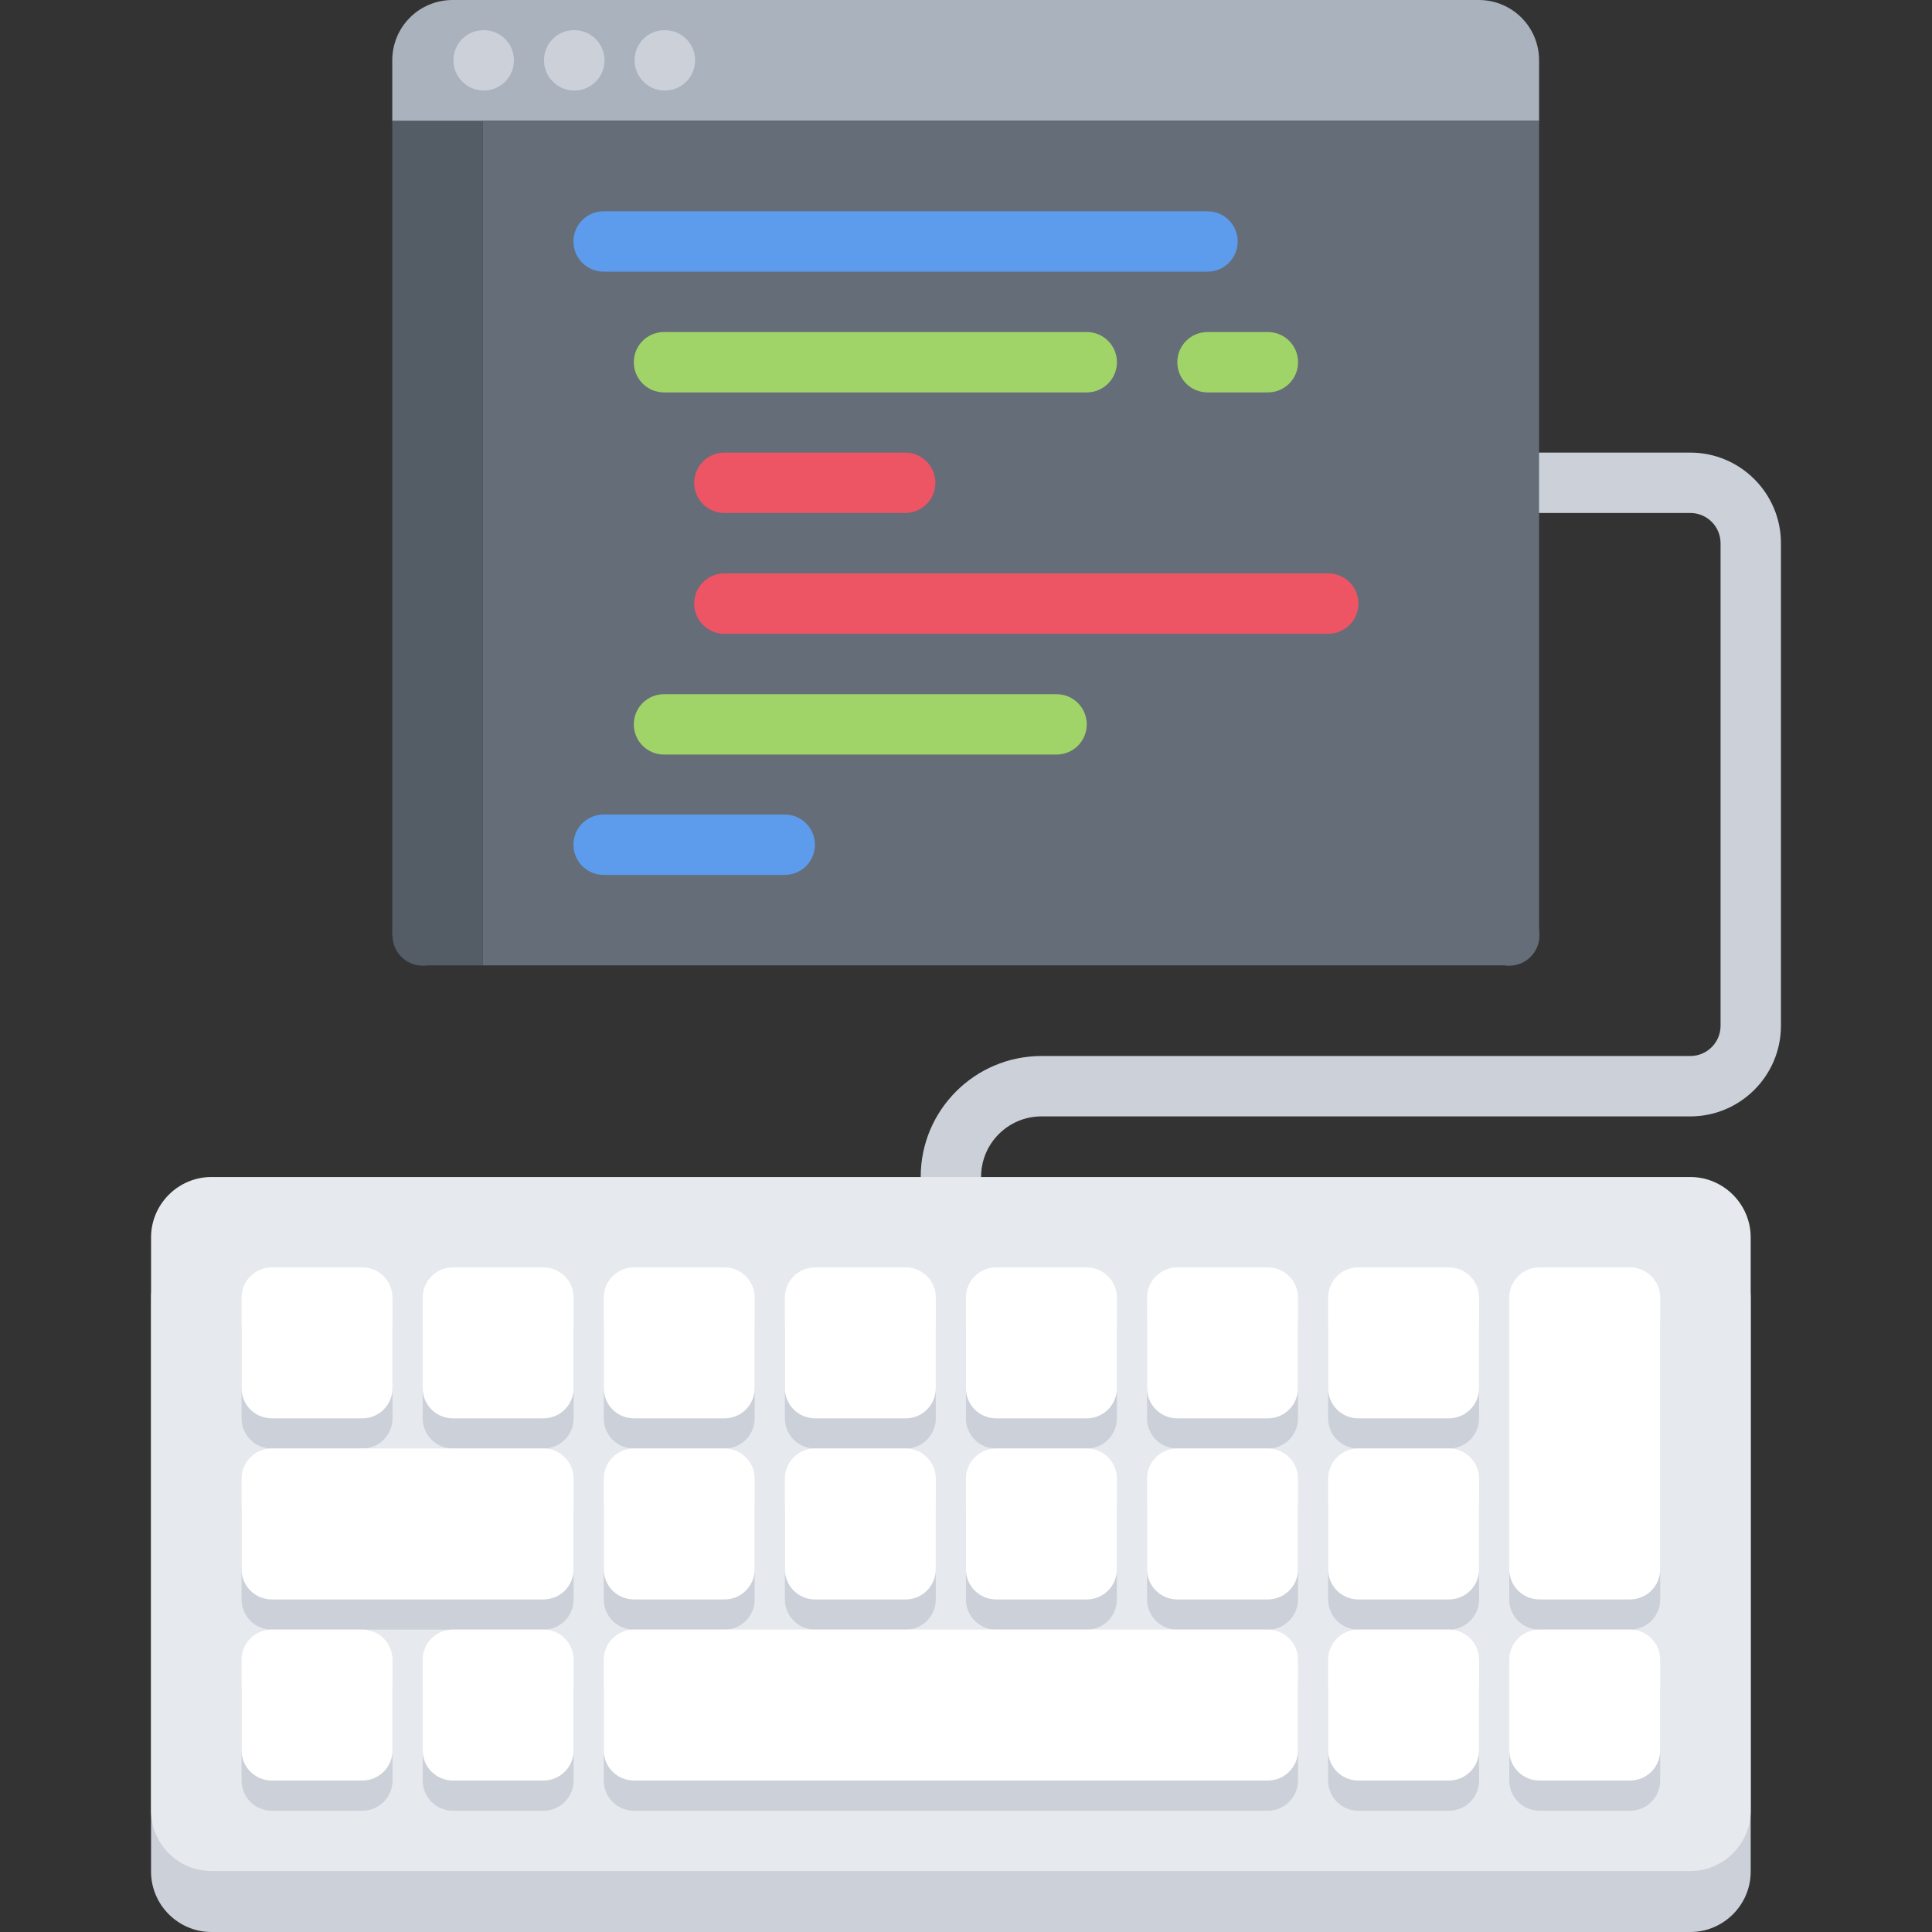 <svg id="icons" enable-background="new 0 0 64 64" height="512" viewBox="0 0 64 64" width="512" xmlns="http://www.w3.org/2000/svg"><rect x="0" y="0" width="64" height="64" fill="#333333" stroke="none"/><path d="m50.994 57v3h3v-3zm3-3v-9h-3v9zm-30 0v-3h-3v3zm0-6v-3h-3v3zm3 6h3v-3h-3zm3-6v-3h-3v3zm3 6h3v-3h-3zm3-6v-3h-3v3zm6 9h-21v3h21zm0-3v-3h-3v3zm0-6v-3h-3v3zm3 9v3h3v-3zm3-9v-3h-3v3zm0 6v-3h-3v3zm-39 3v3h3v-3zm3-9v-3h-3v3zm6 3h-9v3h9zm-3-3h3v-3h-3zm0 9v3h3v-3zm43-13.99v18.99c0 1.1-.9 2-2 2h-48.99c-1.1 0-2-.9-2-2v-18.99c0-1.1.9-2 2-2h48.99c1.1 0 2 .9 2 2z" fill="#ccd1d9"/><path d="m55.994 14.993h-4.994c-.553 0-1 .447-1 1s.447 1 1 1h4.994c.553 0 1.002.449 1.002 1.002v15.985c0 .553-.449 1.002-1.002 1.002h-21.494c-2.207 0-4 1.794-4 4 0 .553.447 1 1 1s1-.447 1-1c0-1.103.896-2 2-2h21.494c1.654 0 3.002-1.347 3.002-3.002v-15.985c0-1.655-1.348-3.002-3.002-3.002z" fill="#ccd1d9"/><path d="m50.994 54.98v3h3v-3zm3-3v-9h-3v9zm-30 0v-3h-3v3zm0-6v-3h-3v3zm3 6h3v-3h-3zm3-6v-3h-3v3zm3 6h3v-3h-3zm3-6v-3h-3v3zm6 9h-21v3h21zm0-3v-3h-3v3zm0-6v-3h-3v3zm3 9v3h3v-3zm3-9v-3h-3v3zm0 6v-3h-3v3zm-39 3v3h3v-3zm3-9v-3h-3v3zm6 3h-9v3h9zm-3-3h3v-3h-3zm0 9v3h3v-3zm43-13.99v18.99c0 1.1-.9 2-2 2h-48.99c-1.1 0-2-.9-2-2v-18.99c0-1.1.9-2 2-2h48.99c1.1 0 2 .901 2 2z" fill="#e6e9ed"/><path d="m15.994 4v27.98h-1.992l-1.008-.99v-26.99z" fill="#545c66"/><path d="m50.984 4h-34.99-3v-2c0-1.109.891-2 2-2h33.99c1.109 0 2 .891 2 2z" fill="#aab2bd"/><path d="m50.984 4v26.99l-.988.99h-34.002v-27.98z" fill="#656d78"/><g fill="#ccd1d9"><path d="m9.002 47.985h3c.553 0 1-.447 1-1v-3c0-.553-.447-1-1-1h-3c-.553 0-1 .447-1 1v3c0 .553.447 1 1 1z"/><path d="m18.002 42.985h-3c-.553 0-1 .447-1 1v3c0 .553.447 1 1 1h3c.553 0 1-.447 1-1v-3c0-.552-.447-1-1-1z"/><path d="m21 47.985h3c.553 0 1-.447 1-1v-3c0-.553-.447-1-1-1h-3c-.553 0-1 .447-1 1v3c0 .553.447 1 1 1z"/><path d="m27 47.985h3c.553 0 1-.447 1-1v-3c0-.553-.447-1-1-1h-3c-.553 0-1 .447-1 1v3c0 .553.447 1 1 1z"/><path d="m32.998 47.985h3c.553 0 1-.447 1-1v-3c0-.553-.447-1-1-1h-3c-.553 0-1 .447-1 1v3c0 .553.447 1 1 1z"/><path d="m41.998 42.985h-3c-.553 0-1 .447-1 1v3c0 .553.447 1 1 1h3c.553 0 1-.447 1-1v-3c0-.552-.447-1-1-1z"/><path d="m47.996 42.985h-3c-.553 0-1 .447-1 1v3c0 .553.447 1 1 1h3c.553 0 1-.447 1-1v-3c0-.552-.447-1-1-1z"/><path d="m18.002 48.984h-9c-.553 0-1 .447-1 1v3c0 .553.447 1 1 1h9c.553 0 1-.447 1-1v-3c0-.552-.447-1-1-1z"/><path d="m21 53.984h3c.553 0 1-.447 1-1v-3c0-.553-.447-1-1-1h-3c-.553 0-1 .447-1 1v3c0 .553.447 1 1 1z"/><path d="m27 53.984h3c.553 0 1-.447 1-1v-3c0-.553-.447-1-1-1h-3c-.553 0-1 .447-1 1v3c0 .553.447 1 1 1z"/><path d="m32.998 53.984h3c.553 0 1-.447 1-1v-3c0-.553-.447-1-1-1h-3c-.553 0-1 .447-1 1v3c0 .553.447 1 1 1z"/><path d="m41.998 48.984h-3c-.553 0-1 .447-1 1v3c0 .553.447 1 1 1h3c.553 0 1-.447 1-1v-3c0-.552-.447-1-1-1z"/><path d="m47.996 48.984h-3c-.553 0-1 .447-1 1v3c0 .553.447 1 1 1h3c.553 0 1-.447 1-1v-3c0-.552-.447-1-1-1z"/><path d="m53.996 42.985h-3c-.553 0-1 .447-1 1v8.999c0 .553.447 1 1 1h3c.553 0 1-.447 1-1v-8.999c0-.552-.447-1-1-1z"/><path d="m12.002 54.983h-3c-.553 0-1 .447-1 1v3c0 .553.447 1 1 1h3c.553 0 1-.447 1-1v-3c0-.552-.447-1-1-1z"/><path d="m18.002 54.983h-3c-.553 0-1 .447-1 1v3c0 .553.447 1 1 1h3c.553 0 1-.447 1-1v-3c0-.552-.447-1-1-1z"/><path d="m41.998 54.983h-20.998c-.553 0-1 .447-1 1v3c0 .553.447 1 1 1h20.998c.553 0 1-.447 1-1v-3c0-.552-.447-1-1-1z"/><path d="m47.996 54.983h-3c-.553 0-1 .447-1 1v3c0 .553.447 1 1 1h3c.553 0 1-.447 1-1v-3c0-.552-.447-1-1-1z"/><path d="m53.996 54.983h-3c-.553 0-1 .447-1 1v3c0 .553.447 1 1 1h3c.553 0 1-.447 1-1v-3c0-.552-.447-1-1-1z"/></g><path d="m9.002 46.984h3c.553 0 1-.447 1-1v-3c0-.553-.447-1-1-1h-3c-.553 0-1 .447-1 1v3c0 .553.447 1 1 1z" fill="#fff"/><path d="m18.002 41.984h-3c-.553 0-1 .447-1 1v3c0 .553.447 1 1 1h3c.553 0 1-.447 1-1v-3c0-.552-.447-1-1-1z" fill="#fff"/><path d="m21 46.984h3c.553 0 1-.447 1-1v-3c0-.553-.447-1-1-1h-3c-.553 0-1 .447-1 1v3c0 .553.447 1 1 1z" fill="#fff"/><path d="m27 46.984h3c.553 0 1-.447 1-1v-3c0-.553-.447-1-1-1h-3c-.553 0-1 .447-1 1v3c0 .553.447 1 1 1z" fill="#fff"/><path d="m32.998 46.984h3c.553 0 1-.447 1-1v-3c0-.553-.447-1-1-1h-3c-.553 0-1 .447-1 1v3c0 .553.447 1 1 1z" fill="#fff"/><path d="m41.998 41.984h-3c-.553 0-1 .447-1 1v3c0 .553.447 1 1 1h3c.553 0 1-.447 1-1v-3c0-.552-.447-1-1-1z" fill="#fff"/><path d="m47.996 41.984h-3c-.553 0-1 .447-1 1v3c0 .553.447 1 1 1h3c.553 0 1-.447 1-1v-3c0-.552-.447-1-1-1z" fill="#fff"/><path d="m18.002 47.983h-9c-.553 0-1 .447-1 1v3c0 .553.447 1 1 1h9c.553 0 1-.447 1-1v-3c0-.552-.447-1-1-1z" fill="#fff"/><path d="m21 52.983h3c.553 0 1-.447 1-1v-3c0-.553-.447-1-1-1h-3c-.553 0-1 .447-1 1v3c0 .553.447 1 1 1z" fill="#fff"/><path d="m27 52.983h3c.553 0 1-.447 1-1v-3c0-.553-.447-1-1-1h-3c-.553 0-1 .447-1 1v3c0 .553.447 1 1 1z" fill="#fff"/><path d="m32.998 52.983h3c.553 0 1-.447 1-1v-3c0-.553-.447-1-1-1h-3c-.553 0-1 .447-1 1v3c0 .553.447 1 1 1z" fill="#fff"/><path d="m41.998 47.983h-3c-.553 0-1 .447-1 1v3c0 .553.447 1 1 1h3c.553 0 1-.447 1-1v-3c0-.552-.447-1-1-1z" fill="#fff"/><path d="m47.996 47.983h-3c-.553 0-1 .447-1 1v3c0 .553.447 1 1 1h3c.553 0 1-.447 1-1v-3c0-.552-.447-1-1-1z" fill="#fff"/><path d="m53.996 41.984h-3c-.553 0-1 .447-1 1v8.999c0 .553.447 1 1 1h3c.553 0 1-.447 1-1v-8.999c0-.552-.447-1-1-1z" fill="#fff"/><path d="m12.002 53.982h-3c-.553 0-1 .447-1 1v3c0 .553.447 1 1 1h3c.553 0 1-.447 1-1v-3c0-.552-.447-1-1-1z" fill="#fff"/><path d="m18.002 53.982h-3c-.553 0-1 .447-1 1v3c0 .553.447 1 1 1h3c.553 0 1-.447 1-1v-3c0-.552-.447-1-1-1z" fill="#fff"/><path d="m41.998 53.982h-20.998c-.553 0-1 .447-1 1v3c0 .553.447 1 1 1h20.998c.553 0 1-.447 1-1v-3c0-.552-.447-1-1-1z" fill="#fff"/><path d="m47.996 53.982h-3c-.553 0-1 .447-1 1v3c0 .553.447 1 1 1h3c.553 0 1-.447 1-1v-3c0-.552-.447-1-1-1z" fill="#fff"/><path d="m53.996 53.982h-3c-.553 0-1 .447-1 1v3c0 .553.447 1 1 1h3c.553 0 1-.447 1-1v-3c0-.552-.447-1-1-1z" fill="#fff"/><path d="m16.025 2.999c-.553 0-1.004-.447-1.004-1s.441-1 .994-1h.01c.553 0 1 .447 1 1s-.447 1-1 1z" fill="#ccd1d9"/><path d="m19.025 2.999c-.553 0-1.004-.447-1.004-1s.441-1 .994-1h.01c.553 0 1 .447 1 1s-.447 1-1 1z" fill="#ccd1d9"/><path d="m22.025 2.999c-.553 0-1.004-.447-1.004-1s.441-1 .994-1h.01c.553 0 1 .447 1 1s-.447 1-1 1z" fill="#ccd1d9"/><path d="m40 8.999h-20.004c-.553 0-1-.447-1-1s.447-1 1-1h20.004c.553 0 1 .447 1 1s-.447 1-1 1z" fill="#5d9cec"/><path d="m36 12.999h-14.004c-.553 0-1-.447-1-1s.447-1 1-1h14.004c.553 0 1 .447 1 1s-.447 1-1 1z" fill="#a0d468"/><path d="m35 24.996h-13.004c-.553 0-1-.447-1-1s.447-1 1-1h13.004c.553 0 1 .447 1 1s-.447 1-1 1z" fill="#a0d468"/><path d="m42 12.999h-2c-.553 0-1-.447-1-1s.447-1 1-1h2c.553 0 1 .447 1 1s-.447 1-1 1z" fill="#a0d468"/><path d="m25.996 28.982h-6c-.553 0-1-.447-1-1s.447-1 1-1h6c.553 0 1 .447 1 1s-.447 1-1 1z" fill="#5d9cec"/><path d="m44 20.995h-20.004c-.553 0-1-.447-1-1s.447-1 1-1h20.004c.553 0 1 .447 1 1s-.447 1-1 1z" fill="#ed5565"/><path d="m29.986 16.993h-5.99c-.553 0-1-.447-1-1s.447-1 1-1h5.99c.553 0 1 .447 1 1s-.447 1-1 1z" fill="#ed5565"/><circle cx="14.002" cy="30.99" fill="#545c66" r="1"/><circle cx="49.996" cy="30.99" fill="#656d78" r="1"/></svg>